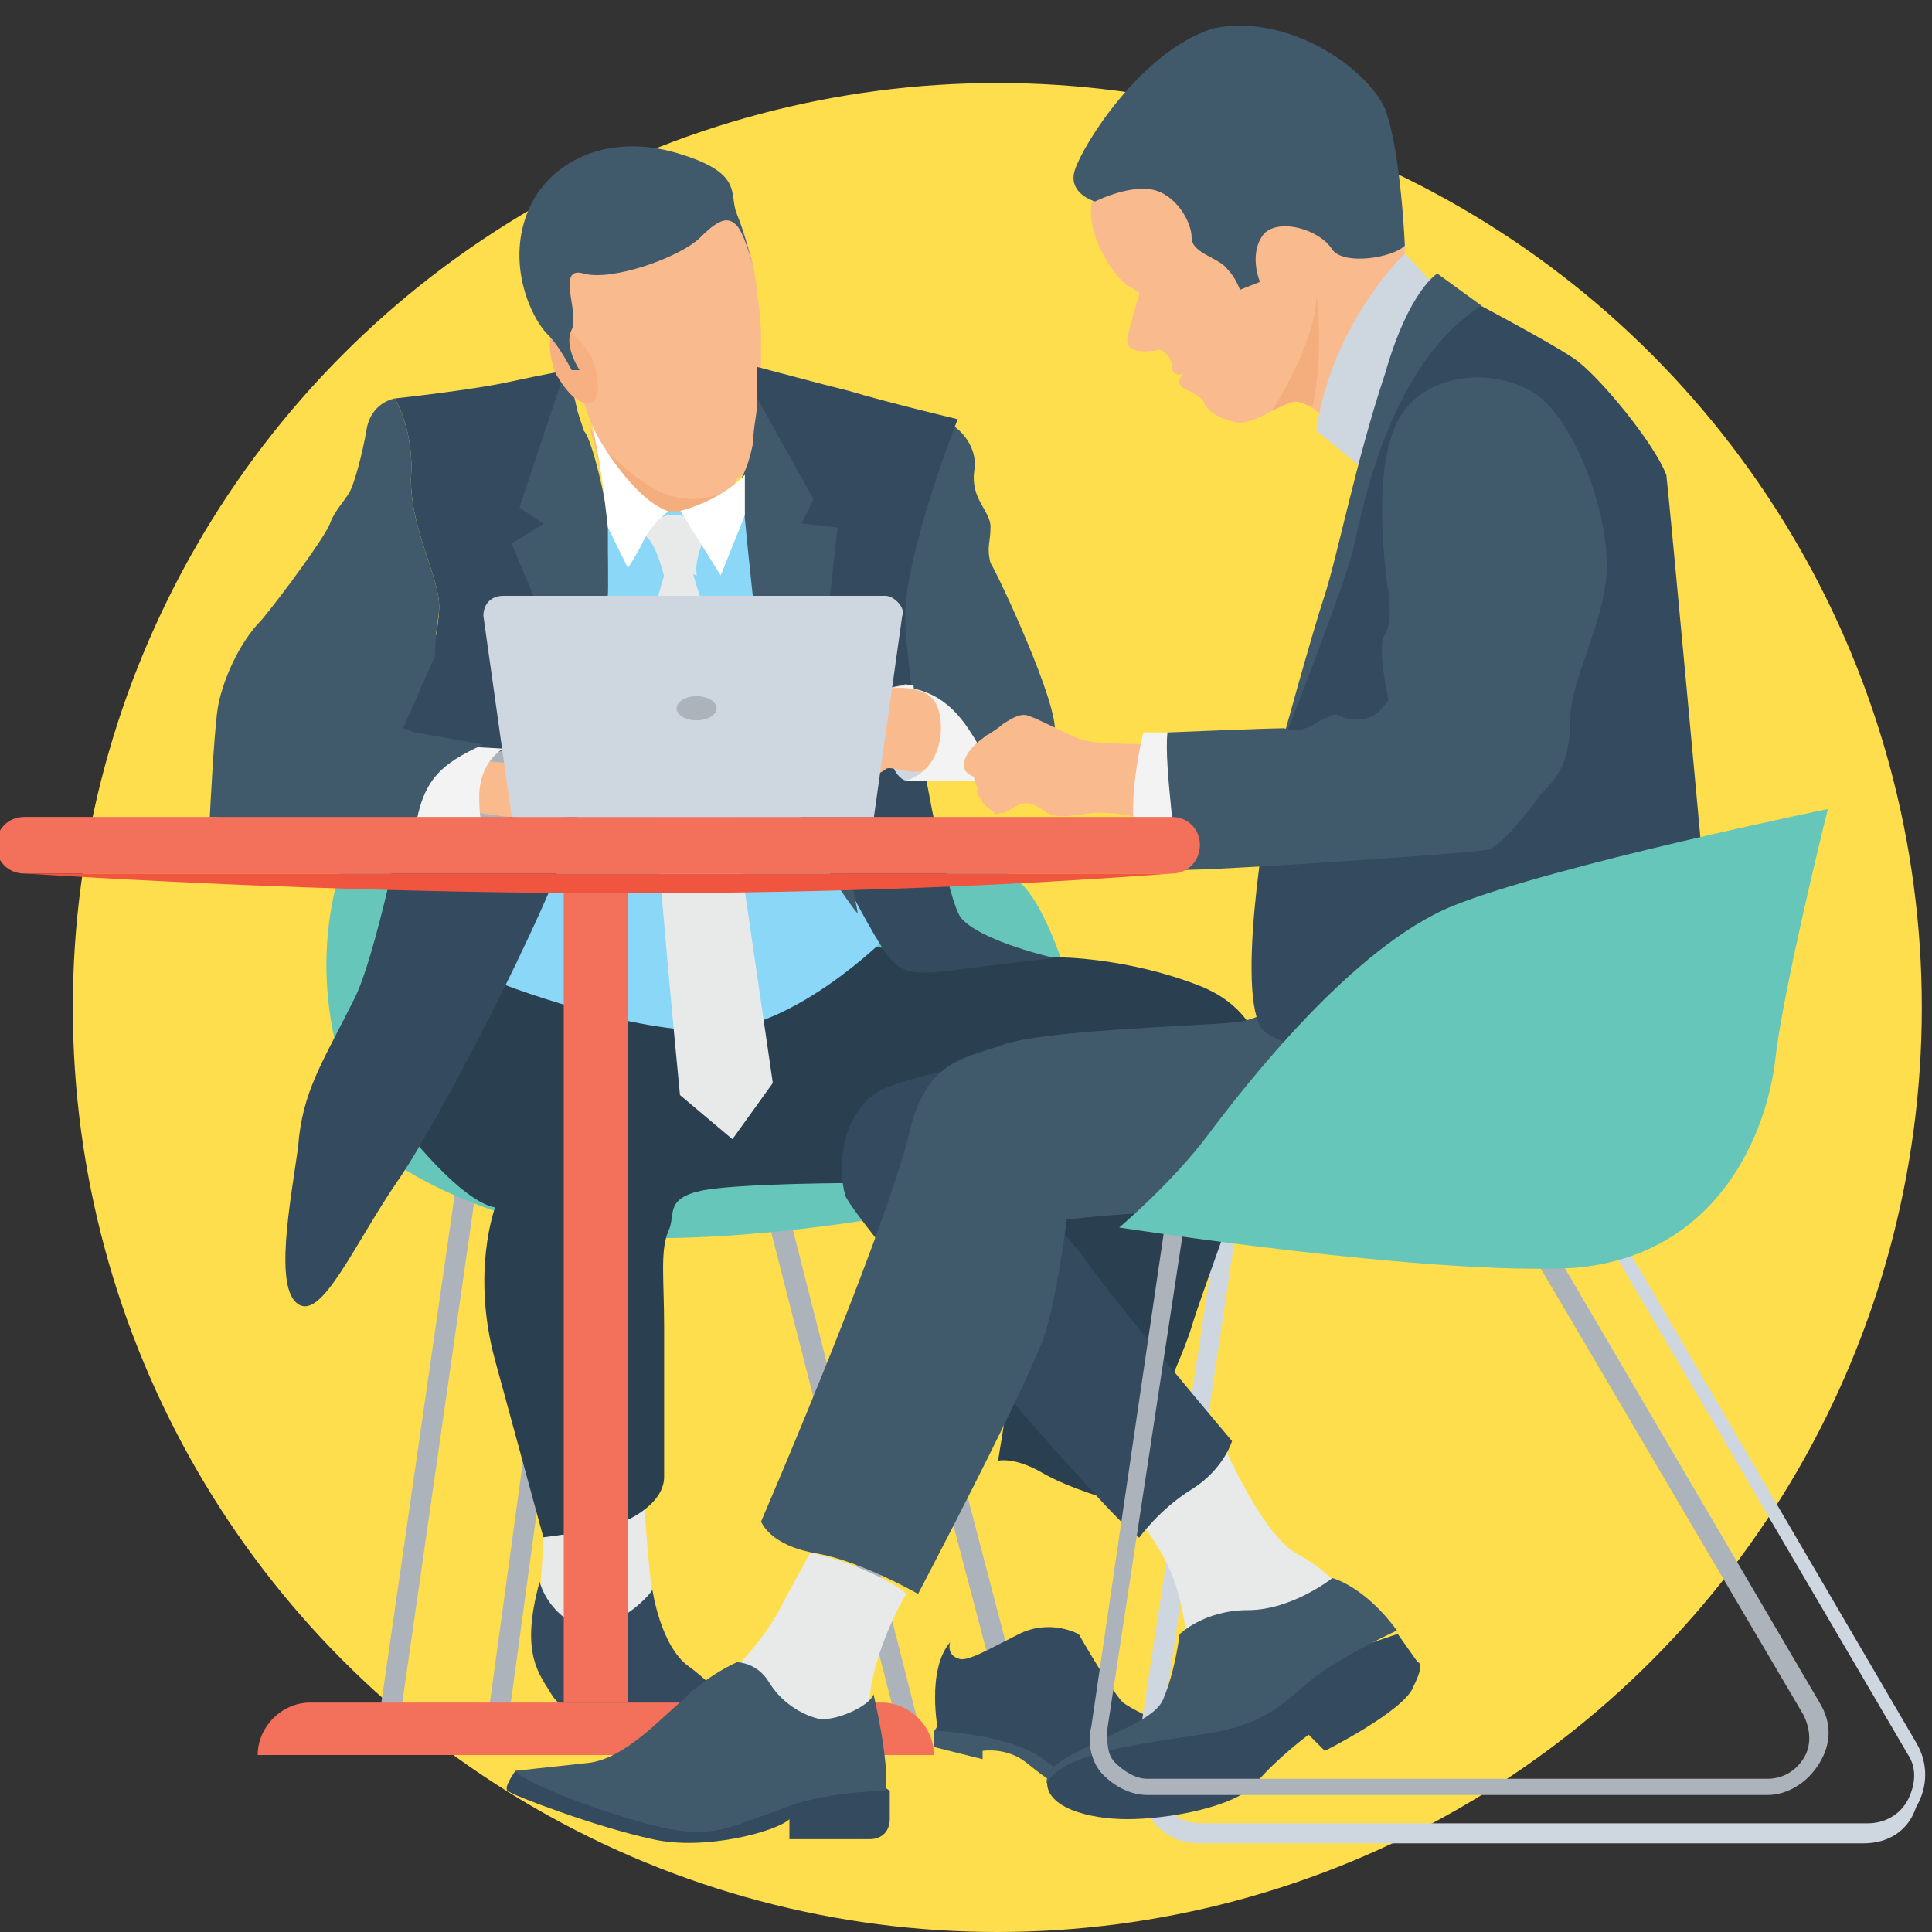 <?xml version="1.0" encoding="utf-8"?>
<!-- Generator: Adobe Illustrator 22.0.0, SVG Export Plug-In . SVG Version: 6.00 Build 0)  -->
<svg version="1.1" id="Capa_1" xmlns="http://www.w3.org/2000/svg" xmlns:xlink="http://www.w3.org/1999/xlink" x="0px" y="0px"
	 viewBox="0 0 512 512" style="enable-background:new 0 0 512 512;" xml:space="preserve">
<rect x="0" y="0" width="512" height="512" fill="#333333" stroke="none"/>
<style type="text/css">
	.st0{fill:#FFDE4D;}
	.st1{fill:#ADB3BA;}
	.st2{fill:#66C6B9;}
	.st3{fill:#E8EAE9;}
	.st4{fill:#344A5E;}
	.st5{fill:#415A6B;}
	.st6{fill:#CED6E0;}
	.st7{fill:#2A3F4F;}
	.st8{fill:#F9BB8D;}
	.st9{fill:#F4AD7D;}
	.st10{fill:#8AD7F8;}
	.st11{fill:#F7B081;}
	.st12{fill:#F3F3F3;}
	.st13{fill:#FFFFFF;}
	.st14{fill:#F3705A;}
	.st15{fill:#F05540;}
</style>
<circle class="st0" cx="264.3" cy="267" r="245"/>
<g>
	<polygon class="st1" points="237.9,457.6 202.7,320 208.1,317.9 243.3,456.5 	"/>
	<polygon class="st1" points="105.7,457.6 100.3,456.5 121.7,308.3 127,309.3 	"/>
	<polygon class="st1" points="266.7,457.6 230.5,320 235.8,317.9 272.1,456.5 	"/>
	<polygon class="st1" points="134.5,457.6 129.1,456.5 149.4,308.3 154.7,309.3 	"/>
</g>
<path class="st2" d="M99.3,304c0,1.1,19.2,16,52.3,22.4s115.2-6.4,130.1-17.1c14.9-10.7,0-66.1-11.7-75.7s-21.3-5.3-34.1-25.6
	c-11.7-20.3-88.5-35.2-112-22.4S68.3,245.3,99.3,304z"/>
<path class="st3" d="M143,423.5c0,0,1.1-12.8,1.1-22.4s25.6-18.1,25.6-18.1s2.1,38.4,4.3,45.9s2.1,7.5,2.1,7.5S149.4,448,143,423.5z
	"/>
<path class="st4" d="M143,419.2c0,0,2.1,8.5,10.7,11.7c8.5,2.1,18.1-7.5,19.2-9.6c0,0,2.1,14.9,9.6,20.3
	c7.5,5.3,18.1,18.1,18.1,18.1s-7.5,8.5-20.3,7.5c-12.8-1.1-30.9-12.8-34.1-18.1C143,443.7,137.7,438.4,143,419.2"/>
<path class="st5" d="M249.7,455.5l-2.1,3.2v4.3l12.8,3.2V464c0,0,6.4-1.1,11.7,3.2s10.7,8.5,18.1,8.5c6.4,0,14.9-1.1,16-5.3
	C308.3,467.2,267.8,455.5,249.7,455.5z"/>
<path class="st4" d="M248.6,458.7c0,0-3.2-16,3.2-23.5c0,0-1.1,3.2,2.1,4.3c2.1,1.1,7.5-2.1,16-6.4s16,0,16,0s8.5,14.9,11.7,18.1
	c4.3,3.2,23.5,11.7,28.8,11.7c5.3,0,1.1,14.9-11.7,13.9c-12.8-1.1-30.9-4.3-38.4-10.7C267.8,459.7,248.6,458.7,248.6,458.7z"/>
<path class="st6" d="M493.9,488.5h-176c-5.3,0-9.6-2.1-12.8-6.4c-3.2-3.2-4.3-8.5-4.3-13.9l22.4-147.2l103.5,2.1l81.1,138.7
	c3.2,5.3,3.2,11.7,0,17.1C505.7,485.3,500.3,488.5,493.9,488.5z M327.5,326.4l-21.3,142.9c0,3.2,0,7.5,3.2,9.6
	c2.1,3.2,5.3,4.3,9.6,4.3h176c4.3,0,8.5-2.1,10.7-6.4c2.1-4.3,2.1-8.5,0-11.7l-80-136.5L327.5,326.4z"/>
<ellipse class="st4" cx="107.8" cy="183.5" rx="12.8" ry="19.2"/>
<path class="st7" d="M103.5,294.4c0,0,17.1,23.5,27.7,25.6c0,0-6.4,17.1,0,40.5c6.4,23.5,12.8,46.9,12.8,46.9s8.5-1.1,14.9-2.1
	c6.4-1.1,17.1-6.4,17.1-13.9s0-26.7,0-39.5c0-12.8-1.1-20.3,1.1-25.6c2.1-4.3-1.1-8.5,8.5-10.7c9.6-2.1,42.7-2.1,42.7-2.1l46.9,6.4
	c0,0-9.6,60.8-10.7,67.2c0,0,4.3-1.1,11.7,3.2s19.2,7.5,19.2,7.5s17.1-35.2,20.3-45.9s16-43.7,18.1-54.4c3.2-10.7,3.2-28.8-16-36.3
	s-37.3-7.5-37.3-7.5L127,245.3L103.5,294.4z"/>
<g>
	<path class="st8" d="M152.6,100.3c0,0,3.2,9.6,4.3,12.8c1.1,3.2,5.3,25.6,5.3,25.6l25.6,5.3l7.5-17.1c0,0,4.3-2.1,5.3-11.7
		c1.1-9.6,1.1-18.1,1.1-25.6s-2.1-19.2-2.1-19.2s-2.1-10.7-5.3-14.9s-44.8,5.3-46.9,13.9S151.5,97.1,152.6,100.3L152.6,100.3z"/>
	<path class="st8" d="M160.1,129.1c-1.1-6.4-2.1-12.8-3.2-14.9c-1.1-2.1-2.1-7.5-3.2-10.7c1.1,2.1,1.1,4.3,2.1,7.5
		C156.9,116.3,159,122.7,160.1,129.1z"/>
</g>
<path class="st9" d="M187.8,144l6.4-14.9c0,0-7.5,5.3-17.1,2.1s-20.3-16-20.3-16S168.6,136.5,187.8,144z"/>
<path class="st10" d="M177.1,135.5h3.2l21.3-2.1l33.1,115.2c0,0-23.5,23.5-44.8,24.5s-56.5-11.7-62.9-14.9
	c-5.3-3.2,25.6-125.9,25.6-125.9L177.1,135.5z"/>
<g>
	<path class="st3" d="M180.3,148.3l3.2,3.2c0,0,2.1,7.5,3.2,9.6c0,2.1,18.1,125.9,18.1,125.9l-10.7,14.9l-13.9-11.7
		c0,0-10.7-108.8-8.5-118.4c1.1-9.6,4.3-19.2,4.3-19.2L180.3,148.3z"/>
	<path class="st3" d="M172.9,137.6l4.3-1.1h3.2l7.5,3.2c0,0-4.3,8.5-3.2,12.8c-3.2-1.1-5.3-1.1-8.5,1.1c0,0-2.1-9.6-5.3-11.7
		C166.5,139.7,172.9,137.6,172.9,137.6z"/>
</g>
<path class="st4" d="M150.5,98.1c0,0-6.4,1.1-16,3.2c-9.6,2.1-29.9,4.3-29.9,4.3s5.3,8.5,4.3,21.3c0,13.9,7.5,25.6,7.5,34.1
	s-13.9,86.4-22.4,103.5S80.1,289.1,79,304c-2.1,14.9-6.4,37.3,0,41.6s14.9-16,26.7-33.1c11.7-17.1,44.8-81.1,48-99.2
	C156.9,194.1,150.5,98.1,150.5,98.1z"/>
<path class="st1" d="M123.8,218.7l6.4,3.2c0,0,7.5,2.1,4.3-23.5c0,0-6.4,2.1-8.5,4.3C123.8,204.8,123.8,218.7,123.8,218.7z"/>
<g>
	<path class="st5" d="M161.1,138.7v17.1c0,11.7-8.5,57.6-8.5,57.6s1.1-24.5-2.1-32c-2.1-7.5-14.9-37.3-14.9-37.3l8.5-5.3l-6.4-4.3
		l11.7-35.2c0,0,1.1,0,1.1,1.1v1.1l0,0c0,0,3.2,9.6,4.3,12.8C156.9,116.3,161.1,134.4,161.1,138.7z"/>
	<path class="st5" d="M161.1,154.7v1.1c0,11.7-8.5,57.6-8.5,57.6s1.1-24.5-2.1-32c-2.1-7.5-14.9-37.3-14.9-37.3l8.5-5.3l-6.4-4.3
		l11.7-35.2c1.1,1.1,2.1,2.1,2.1,4.3c1.1,2.1,1.1,4.3,2.1,7.5c2.1,6.4,3.2,11.7,4.3,18.1l0,0C161.1,137.6,161.1,146.1,161.1,154.7z"
		/>
</g>
<g>
	<path class="st8" d="M128.1,201.6c0,0,8.5,1.1,8.5,0c0-2.1,1.1-3.2,3.2-5.3c2.1-1.1,4.3-1.1,6.4-1.1c3.2,0,9.6,0,10.7,2.1
		c2.1,2.1,0,5.3-3.2,4.3c-3.2,0-5.3,0-6.4,1.1s-1.1,1.1-1.1,1.1s7.5,2.1,10.7,1.1c3.2-1.1,9.6-1.1,12.8-1.1c3.2,1.1,6.4,2.1,5.3,4.3
		c0,0,2.1,1.1,1.1,3.2c-1.1,2.1-6.4,4.3-12.8,4.3c-7.5,0-18.1,2.1-24.5,1.1c-6.4,0-16-2.1-24.5-3.2c-8.5,0-8.5,0-8.5,0L128.1,201.6z
		"/>
	<path class="st11" d="M156.9,94.9c2.1,5.3,2.1,10.7,0,11.7c-3.2,1.1-6.4-2.1-9.6-7.5c-2.1-5.3-2.1-10.7,0-11.7
		C150.5,86.4,153.7,89.6,156.9,94.9z"/>
</g>
<path class="st5" d="M279.5,194.1c0,7.5-2.1,12.8-2.1,12.8l-16,2.1c0,0-1.1-21.3-20.3-25.6c-1.1-7.5-2.1-13.9-2.1-18.1
	c0-17.1,13.9-52.3,13.9-52.3s6.4,4.3,5.3,11.7c-1.1,7.5,4.3,10.7,4.3,14.9s-1.1,5.3,0,9.6C264.6,152.5,280.6,186.7,279.5,194.1z"/>
<path class="st4" d="M279.5,253.9c0,0-19.2,2.1-26.7,3.2c-8.5,1.1-12.8,1.1-16-2.1c-4.3-3.2-22.4-40.5-22.4-40.5s-6.4-29.9-7.5-57.6
	c0-18.1-4.3-38.4-6.4-50.1c0-3.2,0-6.4,0-9.6c4.3,1.1,16,4.3,24.5,6.4c10.7,3.2,28.8,7.5,28.8,7.5s-13.9,35.2-13.9,52.3
	s10.7,75.7,14.9,80C260.3,249.6,279.5,253.9,279.5,253.9z"/>
<path class="st6" d="M240.1,206.9c0,0-7.5-1.1-4.3-24.5c0,0,4.3-2.1,9.6,1.1c5.3,3.2,9.6,12.8,7.5,17.1
	C250.7,204.8,242.2,206.9,240.1,206.9z"/>
<path class="st5" d="M227.3,242.1c-1.1-1.1-14.9-19.2-21.3-42.7c-4.3-16-7.5-50.1-9.6-72.5c1.1-2.1,2.1-4.3,3.2-9.6
	c0-4.3,1.1-7.5,1.1-11.7l14.9,26.7l-3.2,6.4l9.6,1.1c0,0-5.3,42.7-4.3,54.4C218.7,204.8,227.3,240,227.3,242.1z"/>
<g>
	<path class="st8" d="M240.1,181.3l-4.3,1.1c0,0-5.3,0-8.5-1.1c-3.2-1.1-9.6-4.3-12.8-2.1c-3.2,1.1-9.6,12.8-9.6,12.8l25.6,13.9
		c0,0,3.2-1.1,4.3-2.1c1.1-1.1,6.4,2.1,13.9,0c8.5-1.1,8.5-1.1,8.5-1.1s-4.3-10.7-6.4-14.9C248.6,183.5,243.3,182.4,240.1,181.3z"/>
	<path class="st8" d="M363.8,58.7l8.5,6.4v2.1l-18.1,46.9c0,0-5.3-6.4-9.6-7.5s-11.7,6.4-17.1,5.3c-5.3-1.1-7.5-3.2-8.5-5.3
		c-1.1-3.2-9.6-3.2-5.3-7.5c0,0-3.2,1.1-3.2-2.1c0-3.2-3.2-4.3-3.2-4.3s-9.6,2.1-8.5-3.2c1.1-5.3,3.2-11.7,3.2-11.7
		s-1.1-1.1-3.2-2.1c-2.1-1.1-10.7-11.7-9.6-21.3s38.4-20.3,53.3-19.2C356.3,37.3,363.8,58.7,363.8,58.7z"/>
</g>
<path class="st3" d="M323.3,380.8c0,0,10.7,25.6,20.3,30.9s12.8,10.7,12.8,10.7l-41.6,18.1c0,0,0-14.9-5.3-25.6
	c-5.3-11.7-18.1-23.5-18.1-23.5L323.3,380.8z"/>
<path class="st4" d="M316.9,451.2c0,0-12.8,7.5-21.3,9.6s-18.1,5.3-18.1,11.7s10.7,9.6,21.3,9.6c10.7,0,28.8-3.2,34.1-9.6
	s13.9-12.8,13.9-12.8l4.3,4.3c0,0,21.3-10.7,23.5-17.1c3.2-6.4,1.1-6.4,1.1-6.4l-5.3-7.5L316.9,451.2z"/>
<path class="st5" d="M312.6,433.1c0,0,6.4-6.4,18.1-6.4s22.4-8.5,22.4-8.5s8.5,2.1,17.1,13.9c0,0-13.9,6.4-22.4,12.8
	c-8.5,7.5-12.8,10.7-20.3,12.8c-8.5,3.2-44.8,4.3-50.1,14.9c0,0-1.1-4.3,8.5-8.5c9.6-5.3,20.3-8.5,22.4-13.9
	C311.5,442.7,312.6,433.1,312.6,433.1z"/>
<path class="st4" d="M282.7,278.4c0,0-42.7,5.3-51.2,11.7s-9.6,19.2-7.5,26.7c2.1,6.4,71.5,87.5,77.9,90.7c0,0,5.3-7.5,13.9-12.8
	c8.5-5.3,10.7-12.8,10.7-12.8s-28.8-34.1-37.3-45.9s-11.7-12.8-11.7-12.8l42.7-22.4L282.7,278.4z"/>
<path class="st1" d="M468.3,475.7H304.1c-4.3,0-8.5-2.1-11.7-5.3s-4.3-8.5-3.2-12.8L309.4,320l97.1,2.1l75.7,129.1
	c3.2,5.3,3.2,10.7,0,16S473.7,475.7,468.3,475.7z M313.7,325.3l-20.3,133.3c0,3.2,0,6.4,2.1,8.5s5.3,4.3,8.5,4.3h164.3
	c4.3,0,7.5-2.1,9.6-5.3s2.1-7.5,0-11.7l-74.7-126.9L313.7,325.3z"/>
<path class="st5" d="M201.7,403.2c0,0,2.1,6.4,14.9,8.5c11.7,2.1,26.7,10.7,26.7,10.7s30.9-58.7,34.1-70.4
	c3.2-11.7,5.3-28.8,5.3-28.8s35.2-4.3,70.4-2.1c35.2,2.1,85.3-18.1,90.7-29.9c5.3-11.7,8.5-37.3,8.5-37.3l-110.9,8.5
	c0,0-4.3,7.5-13.9,8.5c-10.7,1.1-53.3,2.1-62.9,6.4c-9.6,3.2-19.2,4.3-23.5,22.4C236.9,317.9,217.7,365.9,201.7,403.2z"/>
<path class="st6" d="M372.3,67.2c0,0-19.2,18.1-23.5,46.9l17.1,13.9l20.3-45.9L372.3,67.2z"/>
<path class="st4" d="M451.3,229.3l-12.8,60.8c0,0-98.1-6.4-104.5-18.1s2.1-61.9,5.3-73.6c3.2-10.7,13.9-37.3,20.3-66.1
	S386.2,80,386.2,80l6.4,1.1c0,0,18.1,9.6,24.5,13.9s21.3,22.4,24.5,30.9C442.7,135.5,451.3,229.3,451.3,229.3z"/>
<path class="st5" d="M380.9,72.5c0,0-7.5,4.3-13.9,26.7c-7.5,22.4-12.8,49.1-16,58.7s-11.7,40.5-11.7,40.5s14.9-37.3,19.2-52.3
	c3.2-14.9,10.7-50.1,34.1-65.1L380.9,72.5z"/>
<path class="st2" d="M296.6,325.3c0,0,13.9-11.7,23.5-24.5s38.4-50.1,65.1-60.8c26.7-10.7,99.2-25.6,99.2-25.6s-11.7,46.9-13.9,66.1
	c-2.1,19.2-14.9,52.3-53.3,55.5C378.7,338.1,296.6,325.3,296.6,325.3z"/>
<path class="st5" d="M372.3,65.1c-3.2,3.2-16,5.3-19.2,1.1c-3.2-5.3-13.9-8.5-18.1-4.3c-4.3,5.3-1.1,12.8-1.1,12.8l-5.3,2.1
	c0,0-1.1-3.2-3.2-5.3c-2.1-3.2-9.6-4.3-9.6-8.5c0-4.3-4.3-11.7-10.7-12.8c-6.4-1.1-14.9,3.2-14.9,3.2s-7.5-2.1-5.3-8.5
	c2.1-6.4,17.1-30.9,36.3-37.3c19.2-4.3,40.5,9.6,45.9,21.3C371.3,40.5,372.3,65.1,372.3,65.1z"/>
<path class="st9" d="M337.1,108.8L337.1,108.8c3.2-1.1,5.3-3.2,7.5-2.1c1.1,0,2.1,1.1,3.2,1.1c3.2-13.9,1.1-29.9,1.1-29.9
	C348.9,90.7,337.1,108.8,337.1,108.8z"/>
<path class="st12" d="M235.8,182.4c0,0,8.5-1.1,11.7,3.2s3.2,18.1-7.5,21.3h22.4c0,0,2.1-12.8-4.3-19.2
	C251.8,181.3,245.4,180.3,235.8,182.4z"/>
<path class="st5" d="M264.6,157.9v35.2c-2.1,1.1-4.3,2.1-5.3,4.3c-3.2-5.3-7.5-12.8-17.1-14.9c-1.1-7.5-2.1-12.8-2.1-17.1
	c0-2.1,0-4.3,0-6.4h24.5V157.9z"/>
<path class="st8" d="M300.9,216.5c0,0-4.3-1.1-9.6-1.1s-9.6,2.1-13.9,0c-3.2-2.1-4.3-3.2-7.5-2.1c-2.1,1.1-3.2,2.1-4.3,2.1
	s-2.1,1.1-2.1,0c-1.1-1.1-3.2-2.1-3.2-3.2c0,0-2.1-2.1-1.1-3.2c0,0-1.1-2.1-1.1-3.2c0,0-4.3-1.1-2.1-5.3c2.1-4.3,7.5-6.4,9.6-8.5
	c3.2-2.1,5.3-3.2,7.5-2.1c3.2,1.1,12.8,6.4,14.9,6.4c2.1,1.1,30.9,1.1,30.9,1.1l-1.1,19.2L300.9,216.5L300.9,216.5z"/>
<path class="st12" d="M313.7,194.1H303c0,0-4.3,17.1-2.1,27.7l19.2,3.2L313.7,194.1z"/>
<path class="st5" d="M368.1,157.9c0,0-5.3-30.9,2.1-45.9s29.9-14.9,39.5-5.3s17.1,32,16,45.9s-9.6,27.7-9.6,38.4s-3.2,14.9-7.5,19.2
	c-3.2,4.3-9.6,12.8-13.9,14.9c-4.3,1.1-84.3,6.4-83.2,5.3c1.1-1.1-3.2-27.7-2.1-36.3c0,0,26.7-1.1,30.9-1.1c4.3,1.1,6.4,0,9.6-2.1
	c3.2-1.1,3.2-2.1,5.3-1.1c2.1,1.1,6.4,1.1,8.5,0s4.3-4.3,4.3-4.3s-3.2-13.9-1.1-17.1C369.1,165.3,368.1,157.9,368.1,157.9z"/>
<g>
	<path class="st13" d="M197.4,136.5l-6.4,16l-10.7-17.1c11.7-3.2,17.1-9.6,17.1-9.6C197.4,129.1,197.4,132.3,197.4,136.5z"/>
	<path class="st13" d="M177.1,135.5c0,0-4.3,3.2-6.4,7.5s-4.3,7.5-4.3,7.5l-5.3-10.7c-1.1-9.6-2.1-18.1-4.3-27.7
		C156.9,114.1,167.5,132.3,177.1,135.5z"/>
</g>
<path class="st5" d="M151.5,98.1h2.1c0,0-4.3-6.4-2.1-10.7s-4.3-17.1,3.2-14.9c7.5,2.1,25.6-4.3,30.9-9.6s7.5-5.3,9.6-3.2
	c2.1,2.1,4.3,10.7,4.3,10.7s-2.1-8.5-4.3-13.9c-2.1-5.3,2.1-10.7-16-16s-34.1,2.1-39.5,16s1.1,27.7,5.3,32
	C148.3,91.7,151.5,98.1,151.5,98.1z"/>
<path class="st12" d="M114.2,197.3l19.2,1.1c0,0-6.4,3.2-6.4,12.8s2.1,9.6,2.1,9.6l-32-5.3C98.2,216.5,112.1,197.3,114.2,197.3z"/>
<path class="st5" d="M128.1,197.3c-11.7,5.3-16,9.6-18.1,22.4l-54.4-3.2c0,0,1.1-22.4,2.1-28.8s5.3-17.1,11.7-23.5
	c5.3-6.4,17.1-22.4,18.1-25.6c1.1-3.2,4.3-6.4,5.3-8.5c1.1-2.1,3.2-9.6,4.3-16c1.1-7.5,7.5-8.5,7.5-8.5s5.3,8.5,4.3,21.3
	c0,13.9,7.5,25.6,7.5,34.1c0,2.1-1.1,6.4-1.1,12.8l0,0l-8.5,19.2l3.2,1.1L128.1,197.3z"/>
<g>
	<rect x="149.4" y="233.6" class="st14" width="17.1" height="217.6"/>
	<path class="st14" d="M310.5,231.5H6.5c-4.3,0-7.5-3.2-7.5-7.5l0,0c0-4.3,3.2-7.5,7.5-7.5h304c4.3,0,7.5,3.2,7.5,7.5l0,0
		C317.9,228.3,314.7,231.5,310.5,231.5z"/>
</g>
<path class="st15" d="M310.5,231.5c-99.2,7.5-200.5,6.4-304,0H310.5z"/>
<path class="st14" d="M247.5,465.1H68.3c0-7.5,6.4-13.9,13.9-13.9h151.5C241.1,451.2,247.5,457.6,247.5,465.1z"/>
<path class="st3" d="M230.5,454.4l-21.3,7.5l-14.9-19.2c0,0,8.5-8.5,12.8-17.1c2.1-4.3,5.3-9.6,7.5-13.9h1.1
	c9.6,2.1,21.3,7.5,24.5,10.7C236.9,427.7,229.4,443.7,230.5,454.4z"/>
<path class="st4" d="M144.1,469.3h-7.5c0,0-3.2,4.3-2.1,5.3c1.1,1.1,23.5,9.6,38.4,12.8c13.9,3.2,33.1-2.1,36.3-5.3v5.3h21.3
	c3.2,0,5.3-2.1,5.3-5.3v-7.5l-7.5-5.3L144.1,469.3L144.1,469.3z"/>
<path class="st5" d="M195.3,440.5c0,0,5.3,0,8.5,5.3s8.5,8.5,12.8,9.6c4.3,1.1,13.9-3.2,14.9-6.4c0,0,4.3,18.1,3.2,25.6
	c0,0-17.1,0-28.8,5.3c-12.8,4.3-17.1,7.5-30.9,4.3c-13.9-3.2-36.3-11.7-38.4-14.9c0,0,9.6-1.1,19.2-2.1s19.2-11.7,25.6-17.1
	C187.8,443.7,195.3,440.5,195.3,440.5z"/>
<path class="st6" d="M234.7,157.9H133.4c-3.2,0-5.3,2.1-5.3,5.3l7.5,53.3h96l7.5-53.3C240.1,161.1,236.9,157.9,234.7,157.9z"/>
<ellipse class="st1" cx="184.6" cy="187.7" rx="5.3" ry="3.2"/>
</svg>
